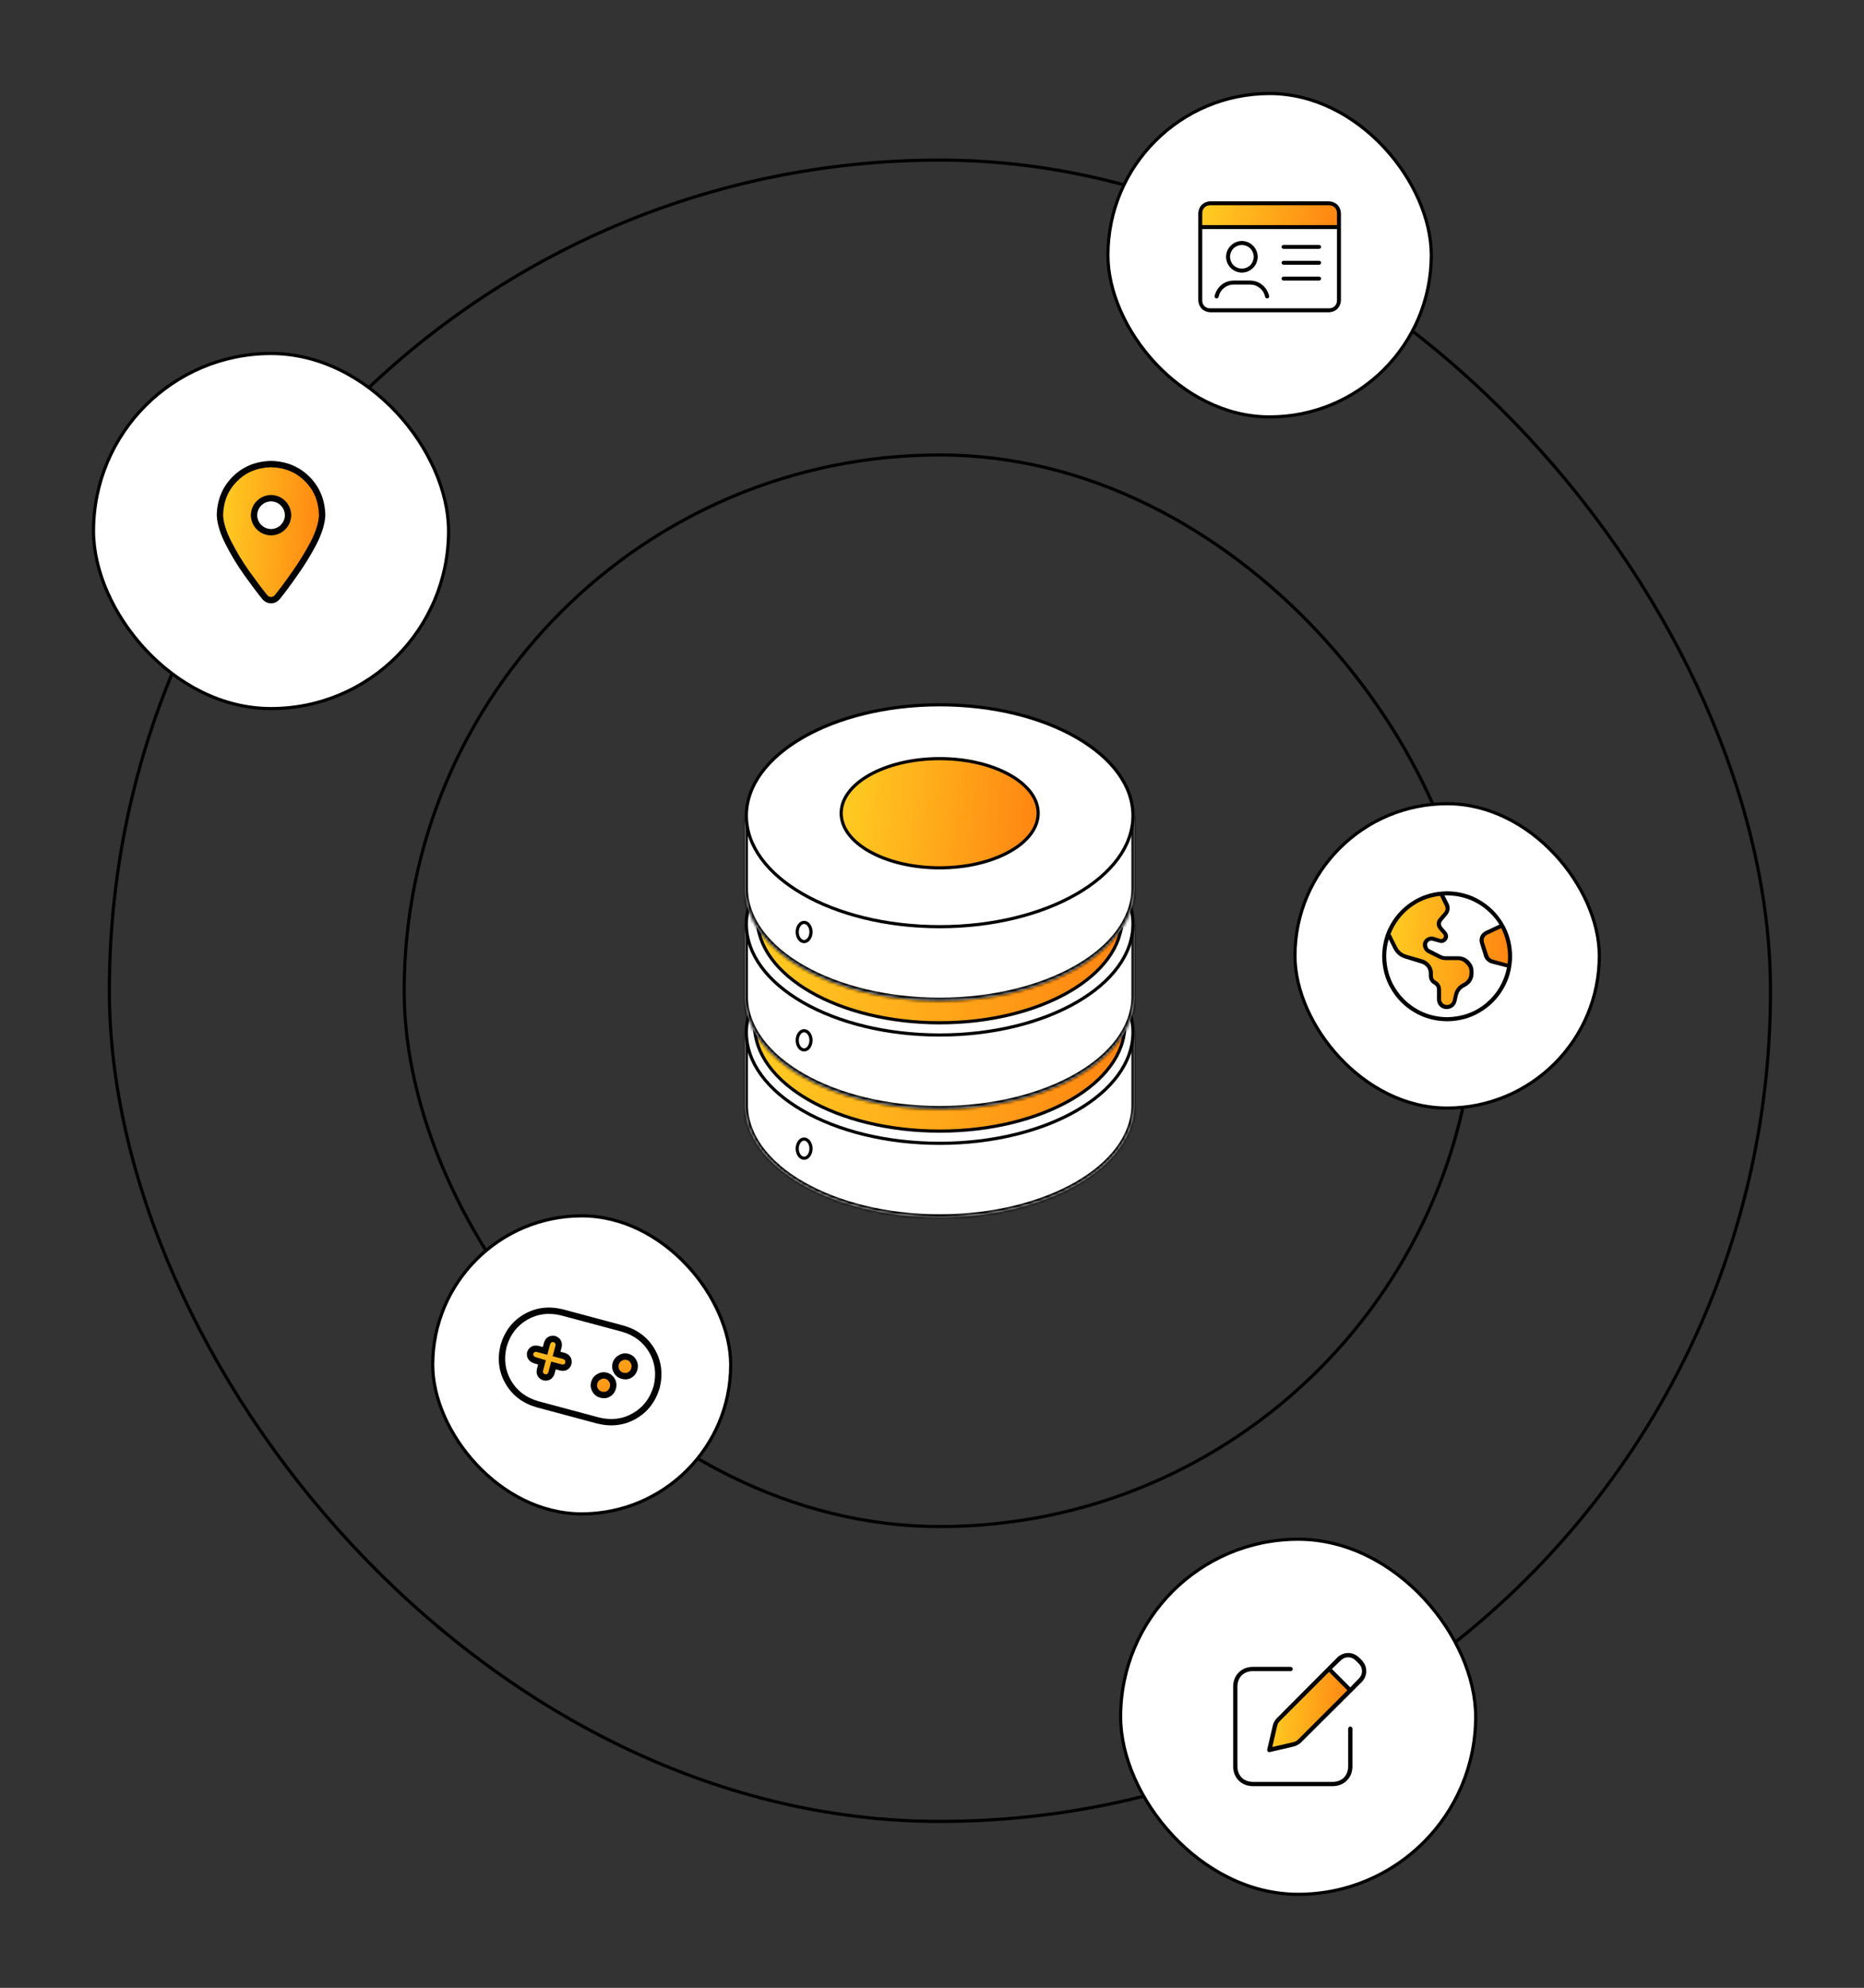 <svg width="588" height="627" viewBox="0 0 588 627" fill="none" xmlns="http://www.w3.org/2000/svg">
<rect x="0" y="0" width="588" height="627" fill="#333333" stroke="none"/>
<mask id="path-1-inside-1_110_1320" fill="white">
<path fill-rule="evenodd" clip-rule="evenodd" d="M342.785 325.197H357.895V348.717H357.893C357.695 368.223 330.248 384 296.419 384C262.591 384 235.144 368.223 234.945 348.717H234.944V348.549C234.944 348.534 234.944 348.519 234.944 348.505C234.944 348.49 234.944 348.475 234.944 348.46V325.197H250.053C261.324 317.729 277.917 313.009 296.419 313.009C314.922 313.009 331.515 317.729 342.785 325.197Z"/>
</mask>
<path fill-rule="evenodd" clip-rule="evenodd" d="M342.785 325.197H357.895V348.717H357.893C357.695 368.223 330.248 384 296.419 384C262.591 384 235.144 368.223 234.945 348.717H234.944V348.549C234.944 348.534 234.944 348.519 234.944 348.505C234.944 348.49 234.944 348.475 234.944 348.46V325.197H250.053C261.324 317.729 277.917 313.009 296.419 313.009C314.922 313.009 331.515 317.729 342.785 325.197Z" fill="white"/>
<path d="M357.895 325.197H358.895V324.197H357.895V325.197ZM342.785 325.197L342.233 326.03L342.484 326.197H342.785V325.197ZM357.895 348.717V349.717H358.895V348.717H357.895ZM357.893 348.717V347.717H356.904L356.894 348.707L357.893 348.717ZM234.945 348.717L235.945 348.707L235.935 347.717H234.945V348.717ZM234.944 348.717H233.944V349.717H234.944V348.717ZM234.944 348.549H235.944L235.944 348.547L234.944 348.549ZM234.944 348.46L235.944 348.462V348.46H234.944ZM234.944 325.197V324.197H233.944V325.197H234.944ZM250.053 325.197V326.197H250.355L250.606 326.03L250.053 325.197ZM357.895 324.197H342.785V326.197H357.895V324.197ZM358.895 348.717V325.197H356.895V348.717H358.895ZM357.893 349.717H357.895V347.717H357.893V349.717ZM356.894 348.707C356.799 357.956 350.235 366.51 339.27 372.806C328.332 379.087 313.191 383 296.419 383V385C313.477 385 328.974 381.025 340.266 374.541C351.531 368.072 358.789 358.985 358.893 348.728L356.894 348.707ZM296.419 383C279.648 383 264.507 379.087 253.569 372.806C242.604 366.51 236.039 357.956 235.945 348.707L233.945 348.728C234.05 358.985 241.308 368.072 252.573 374.541C263.865 381.025 279.362 385 296.419 385V383ZM234.944 349.717H234.945V347.717H234.944V349.717ZM233.944 348.549V348.717H235.944V348.549H233.944ZM235.944 348.547C235.944 348.533 235.944 348.519 235.944 348.505H233.944C233.944 348.52 233.944 348.535 233.944 348.551L235.944 348.547ZM235.944 348.505C235.944 348.491 235.944 348.476 235.944 348.462L233.944 348.458C233.944 348.474 233.944 348.489 233.944 348.505H235.944ZM233.944 325.197V348.46H235.944V325.197H233.944ZM250.053 324.197H234.944V326.197H250.053V324.197ZM250.606 326.03C261.679 318.693 278.069 314.009 296.419 314.009V312.009C277.765 312.009 260.968 316.764 249.501 324.363L250.606 326.03ZM296.419 314.009C314.77 314.009 331.16 318.693 342.233 326.03L343.338 324.363C331.871 316.764 315.074 312.009 296.419 312.009V314.009Z" fill="black" mask="url(#path-1-inside-1_110_1320)"/>
<path d="M357.395 325.625C357.395 335.172 350.688 343.911 339.639 350.291C328.603 356.663 313.324 360.62 296.419 360.62C279.515 360.62 264.236 356.663 253.2 350.291C242.151 343.911 235.444 335.172 235.444 325.625C235.444 316.077 242.151 307.338 253.2 300.958C264.236 294.586 279.515 290.629 296.419 290.629C313.324 290.629 328.603 294.586 339.639 300.958C350.688 307.338 357.395 316.077 357.395 325.625Z" fill="white" stroke="black"/>
<path d="M354.828 323.272C354.828 332.406 348.409 340.771 337.824 346.88C327.252 352.981 312.615 356.771 296.419 356.771C280.223 356.771 265.585 352.981 255.014 346.88C244.429 340.771 238.01 332.406 238.01 323.272C238.01 314.138 244.429 305.774 255.014 299.665C265.585 293.564 280.223 289.774 296.419 289.774C312.615 289.774 327.252 293.564 337.824 299.665C348.409 305.774 354.828 314.138 354.828 323.272Z" fill="url(#paint0_linear_110_1320)" stroke="black"/>
<path d="M255.827 362.296C255.827 363.171 255.558 363.945 255.146 364.489C254.734 365.032 254.202 365.324 253.654 365.324C253.107 365.324 252.575 365.032 252.163 364.489C251.751 363.945 251.481 363.171 251.481 362.296C251.481 361.42 251.751 360.647 252.163 360.103C252.575 359.559 253.107 359.268 253.654 359.268C254.202 359.268 254.734 359.559 255.146 360.103C255.558 360.647 255.827 361.42 255.827 362.296Z" fill="white" stroke="black"/>
<mask id="path-6-inside-2_110_1320" fill="white">
<path fill-rule="evenodd" clip-rule="evenodd" d="M342.786 291.032H357.895V314.553H357.893C357.695 334.058 330.248 349.835 296.419 349.835C262.591 349.835 235.144 334.058 234.945 314.553H234.944V314.384C234.944 314.369 234.944 314.354 234.944 314.339C234.944 314.325 234.944 314.31 234.944 314.295V291.032H250.053C261.323 283.564 277.917 278.844 296.419 278.844C314.922 278.844 331.516 283.564 342.786 291.032Z"/>
</mask>
<path fill-rule="evenodd" clip-rule="evenodd" d="M342.786 291.032H357.895V314.553H357.893C357.695 334.058 330.248 349.835 296.419 349.835C262.591 349.835 235.144 334.058 234.945 314.553H234.944V314.384C234.944 314.369 234.944 314.354 234.944 314.339C234.944 314.325 234.944 314.31 234.944 314.295V291.032H250.053C261.323 283.564 277.917 278.844 296.419 278.844C314.922 278.844 331.516 283.564 342.786 291.032Z" fill="white"/>
<path d="M357.895 291.032H358.895V290.032H357.895V291.032ZM342.786 291.032L342.233 291.865L342.484 292.032H342.786V291.032ZM357.895 314.553V315.553H358.895V314.553H357.895ZM357.893 314.553V313.553H356.904L356.894 314.542L357.893 314.553ZM234.945 314.553L235.945 314.542L235.935 313.553H234.945V314.553ZM234.944 314.553H233.944V315.553H234.944V314.553ZM234.944 314.384H235.944L235.944 314.382L234.944 314.384ZM234.944 314.295L235.944 314.297V314.295H234.944ZM234.944 291.032V290.032H233.944V291.032H234.944ZM250.053 291.032V292.032H250.355L250.606 291.865L250.053 291.032ZM357.895 290.032H342.786V292.032H357.895V290.032ZM358.895 314.553V291.032H356.895V314.553H358.895ZM357.893 315.553H357.895V313.553H357.893V315.553ZM356.894 314.542C356.799 323.791 350.235 332.345 339.27 338.641C328.331 344.922 313.191 348.835 296.419 348.835V350.835C313.477 350.835 328.974 346.86 340.266 340.376C351.531 333.907 358.789 324.82 358.893 314.563L356.894 314.542ZM296.419 348.835C279.648 348.835 264.507 344.922 253.569 338.641C242.604 332.345 236.04 323.791 235.945 314.542L233.945 314.563C234.05 324.82 241.308 333.907 252.573 340.376C263.865 346.86 279.362 350.835 296.419 350.835V348.835ZM234.944 315.553H234.945V313.553H234.944V315.553ZM233.944 314.384V314.553H235.944V314.384H233.944ZM235.944 314.382C235.944 314.368 235.944 314.353 235.944 314.339H233.944C233.944 314.355 233.944 314.37 233.944 314.386L235.944 314.382ZM235.944 314.339C235.944 314.325 235.944 314.311 235.944 314.297L233.944 314.293C233.944 314.309 233.944 314.324 233.944 314.339H235.944ZM233.944 291.032V314.295H235.944V291.032H233.944ZM250.053 290.032H234.944V292.032H250.053V290.032ZM250.606 291.865C261.679 284.528 278.069 279.844 296.419 279.844V277.844C277.765 277.844 260.968 282.599 249.501 290.198L250.606 291.865ZM296.419 279.844C314.77 279.844 331.16 284.528 342.233 291.865L343.338 290.198C331.871 282.599 315.074 277.844 296.419 277.844V279.844Z" fill="black" mask="url(#path-6-inside-2_110_1320)"/>
<path d="M357.395 291.46C357.395 301.008 350.688 309.747 339.639 316.126C328.603 322.499 313.324 326.456 296.419 326.456C279.515 326.456 264.236 322.499 253.2 316.126C242.151 309.747 235.444 301.008 235.444 291.46C235.444 281.912 242.151 273.174 253.2 266.794C264.236 260.422 279.515 256.464 296.419 256.464C313.324 256.464 328.603 260.422 339.639 266.794C350.688 273.174 357.395 281.912 357.395 291.46Z" fill="white" stroke="black"/>
<path d="M353.974 289.535C353.974 298.552 347.65 306.809 337.22 312.84C326.803 318.864 312.379 322.606 296.42 322.606C280.46 322.606 266.036 318.864 255.62 312.84C245.19 306.809 238.866 298.552 238.866 289.535C238.866 280.519 245.19 272.261 255.62 266.23C266.036 260.206 280.46 256.464 296.42 256.464C312.379 256.464 326.803 260.206 337.22 266.23C347.65 272.261 353.974 280.519 353.974 289.535Z" fill="url(#paint1_linear_110_1320)" stroke="black"/>
<path d="M255.827 328.131C255.827 329.006 255.558 329.78 255.146 330.324C254.734 330.867 254.202 331.159 253.654 331.159C253.107 331.159 252.575 330.867 252.163 330.324C251.751 329.78 251.481 329.006 251.481 328.131C251.481 327.255 251.751 326.482 252.163 325.938C252.575 325.394 253.107 325.103 253.654 325.103C254.202 325.103 254.734 325.394 255.146 325.938C255.558 326.482 255.827 327.255 255.827 328.131Z" fill="white" stroke="black"/>
<mask id="path-11-inside-3_110_1320" fill="white">
<path fill-rule="evenodd" clip-rule="evenodd" d="M342.785 256.867H357.895V280.388H357.893C357.695 299.894 330.248 315.671 296.419 315.671C262.591 315.671 235.144 299.894 234.945 280.388H234.944V280.219C234.944 280.204 234.944 280.19 234.944 280.175C234.944 280.16 234.944 280.145 234.944 280.131V256.867H250.053C261.324 249.399 277.917 244.679 296.419 244.679C314.922 244.679 331.515 249.399 342.785 256.867Z"/>
</mask>
<path fill-rule="evenodd" clip-rule="evenodd" d="M342.785 256.867H357.895V280.388H357.893C357.695 299.894 330.248 315.671 296.419 315.671C262.591 315.671 235.144 299.894 234.945 280.388H234.944V280.219C234.944 280.204 234.944 280.19 234.944 280.175C234.944 280.16 234.944 280.145 234.944 280.131V256.867H250.053C261.324 249.399 277.917 244.679 296.419 244.679C314.922 244.679 331.515 249.399 342.785 256.867Z" fill="white"/>
<path d="M357.895 256.867H358.895V255.867H357.895V256.867ZM342.785 256.867L342.233 257.701L342.484 257.867H342.785V256.867ZM357.895 280.388V281.388H358.895V280.388H357.895ZM357.893 280.388V279.388H356.904L356.894 280.378L357.893 280.388ZM234.945 280.388L235.945 280.378L235.935 279.388H234.945V280.388ZM234.944 280.388H233.944V281.388H234.944V280.388ZM234.944 280.219H235.944L235.944 280.217L234.944 280.219ZM234.944 280.131L235.944 280.133V280.131H234.944ZM234.944 256.867V255.867H233.944V256.867H234.944ZM250.053 256.867V257.867H250.355L250.606 257.701L250.053 256.867ZM357.895 255.867H342.785V257.867H357.895V255.867ZM358.895 280.388V256.867H356.895V280.388H358.895ZM357.893 281.388H357.895V279.388H357.893V281.388ZM356.894 280.378C356.799 289.626 350.235 298.181 339.27 304.477C328.332 310.758 313.191 314.671 296.419 314.671V316.671C313.477 316.671 328.974 312.695 340.266 306.211C351.531 299.742 358.789 290.655 358.893 280.398L356.894 280.378ZM296.419 314.671C279.648 314.671 264.507 310.758 253.569 304.477C242.604 298.181 236.039 289.626 235.945 280.378L233.945 280.398C234.05 290.655 241.308 299.742 252.573 306.211C263.865 312.695 279.362 316.671 296.419 316.671V314.671ZM234.944 281.388H234.945V279.388H234.944V281.388ZM233.944 280.219V280.388H235.944V280.219H233.944ZM235.944 280.217C235.944 280.203 235.944 280.189 235.944 280.175H233.944C233.944 280.19 233.944 280.206 233.944 280.221L235.944 280.217ZM235.944 280.175C235.944 280.161 235.944 280.147 235.944 280.133L233.944 280.129C233.944 280.144 233.944 280.16 233.944 280.175H235.944ZM233.944 256.867V280.131H235.944V256.867H233.944ZM250.053 255.867H234.944V257.867H250.053V255.867ZM250.606 257.701C261.679 250.363 278.069 245.679 296.419 245.679V243.679C277.765 243.679 260.968 248.435 249.501 256.033L250.606 257.701ZM296.419 245.679C314.77 245.679 331.16 250.363 342.233 257.701L343.338 256.033C331.871 248.435 315.074 243.679 296.419 243.679V245.679Z" fill="black" mask="url(#path-11-inside-3_110_1320)"/>
<path d="M357.395 257.296C357.395 266.843 350.688 275.582 339.639 281.962C328.603 288.334 313.324 292.291 296.419 292.291C279.515 292.291 264.236 288.334 253.2 281.962C242.151 275.582 235.444 266.843 235.444 257.296C235.444 247.748 242.151 239.009 253.2 232.629C264.236 226.257 279.515 222.3 296.419 222.3C313.324 222.3 328.603 226.257 339.639 232.629C350.688 239.009 357.395 247.748 357.395 257.296Z" fill="white" stroke="black"/>
<path d="M327.488 256.505C327.488 261.137 324.138 265.434 318.497 268.601C312.872 271.758 305.067 273.727 296.419 273.727C287.771 273.727 279.967 271.758 274.342 268.601C268.701 265.434 265.351 261.137 265.351 256.505C265.351 251.872 268.701 247.576 274.342 244.409C279.967 241.251 287.771 239.282 296.419 239.282C305.067 239.282 312.872 241.251 318.497 244.409C324.138 247.576 327.488 251.872 327.488 256.505Z" fill="url(#paint2_linear_110_1320)" stroke="black"/>
<path d="M255.827 293.967C255.827 294.842 255.558 295.616 255.146 296.159C254.734 296.703 254.202 296.995 253.654 296.995C253.107 296.995 252.575 296.703 252.163 296.159C251.751 295.616 251.481 294.842 251.481 293.967C251.481 293.091 251.751 292.318 252.163 291.774C252.575 291.23 253.107 290.938 253.654 290.938C254.202 290.938 254.734 291.23 255.146 291.774C255.558 292.318 255.827 293.091 255.827 293.967Z" fill="white" stroke="black"/>
<rect x="127.5" y="143.5" width="338" height="338" rx="169" stroke="black"/>
<rect x="34.5" y="50.5" width="524" height="524" rx="262" stroke="black"/>
<rect x="29.5" y="111.5" width="112" height="112" rx="56" fill="white" stroke="black"/>
<rect x="136.5" y="383.5" width="94" height="94" rx="47" fill="white" stroke="black"/>
<rect x="408.5" y="253.5" width="96" height="96" rx="48" fill="white" stroke="black"/>
<rect x="349.5" y="29.5" width="102" height="102" rx="51" fill="white" stroke="black"/>
<rect x="353.5" y="485.5" width="112" height="112" rx="56" fill="white" stroke="black"/>
<path d="M173.5 423L172 426.5L168.5 426L167.5 427L168.5 428.5L171.5 429.5L170.5 432.5L171.5 434H173L174 430L177.5 431L179 430L178.5 428.5L175 427.5L176 424L175 423H173.5Z" fill="url(#paint3_linear_110_1320)"/>
<path d="M192 435L190 434.5L188.5 435L188 436.5L188.5 438.5L190.5 439.5L192.5 438.5L193 437L192 435Z" fill="url(#paint4_linear_110_1320)"/>
<path d="M199 429L197 428.5L195.5 429L195 430L194.5 432L196 433.5H198L199.5 432V430.5L199 429Z" fill="url(#paint5_linear_110_1320)"/>
<path d="M196.542 419.099L196.824 418.14L196.812 418.136L196.8 418.133L196.542 419.099ZM177.223 413.923L177.482 412.957L177.47 412.954L177.458 412.951L177.223 413.923ZM158.852 424.529L157.893 424.247L157.886 424.271L157.88 424.294L158.852 424.529ZM169.459 442.901L169.176 443.86L169.188 443.863L169.2 443.867L169.459 442.901ZM188.777 448.077L188.518 449.043L188.53 449.046L188.542 449.049L188.777 448.077ZM207.148 437.47L208.108 437.753L208.114 437.729L208.12 437.706L207.148 437.47ZM177.006 431.335L176.747 432.301L176.789 432.312L176.832 432.32L177.006 431.335ZM174.591 430.688L174.85 429.722L173.884 429.463L173.625 430.429L174.591 430.688ZM173.944 433.103L174.883 433.448L174.898 433.405L174.91 433.362L173.944 433.103ZM171.648 434.429L171.303 435.367L171.388 435.398L171.477 435.414L171.648 434.429ZM170.322 432.132L169.356 431.873L169.344 431.917L169.337 431.962L170.322 432.132ZM170.969 429.717L171.935 429.976L172.185 429.041L171.259 428.76L170.969 429.717ZM168.65 429.015L168.305 429.954L168.332 429.964L168.36 429.972L168.65 429.015ZM167.228 426.774L166.29 426.429L166.249 426.538L166.236 426.654L167.228 426.774ZM169.525 425.448L169.784 424.482L169.74 424.47L169.695 424.463L169.525 425.448ZM171.94 426.095L171.681 427.061L172.647 427.32L172.905 426.354L171.94 426.095ZM172.587 423.68L171.648 423.335L171.632 423.378L171.621 423.421L172.587 423.68ZM174.883 422.354L175.228 421.416L175.143 421.385L175.053 421.369L174.883 422.354ZM176.209 424.651L177.175 424.91L177.186 424.866L177.194 424.821L176.209 424.651ZM175.562 427.066L174.596 426.807L174.337 427.773L175.303 428.032L175.562 427.066ZM177.977 427.713L178.322 426.774L178.279 426.759L178.235 426.747L177.977 427.713ZM179.302 430.009L180.256 430.312L180.276 430.247L180.288 430.179L179.302 430.009ZM187.727 438.413L188.614 437.951L188.604 437.932L188.593 437.913L187.727 438.413ZM188.914 434.283L189.376 435.17L189.415 435.15L189.451 435.127L188.914 434.283ZM193.065 435.395L193.931 434.895L193.065 435.395ZM191.932 439.621L191.432 438.755L191.412 438.767L191.392 438.78L191.932 439.621ZM194.498 432.463L195.384 432.001L195.374 431.982L195.364 431.963L194.498 432.463ZM195.685 428.333L196.147 429.22L196.186 429.2L196.222 429.176L195.685 428.333ZM199.836 429.445L198.949 429.907L198.959 429.926L198.97 429.945L199.836 429.445ZM198.703 433.671L198.203 432.805L198.183 432.817L198.163 432.83L198.703 433.671ZM196.8 418.133L177.482 412.957L176.964 414.889L196.283 420.065L196.8 418.133ZM177.458 412.951C173.077 411.891 169.012 412.406 165.328 414.533L166.328 416.265C169.533 414.415 173.065 413.946 176.988 414.895L177.458 412.951ZM165.328 414.533C161.643 416.66 159.165 419.923 157.893 424.247L159.811 424.812C160.951 420.94 163.123 418.115 166.328 416.265L165.328 414.533ZM157.88 424.294C156.82 428.676 157.335 432.74 159.462 436.425L161.194 435.425C159.344 432.22 158.875 428.688 159.824 424.765L157.88 424.294ZM159.462 436.425C161.589 440.109 164.852 442.587 169.176 443.86L169.741 441.941C165.869 440.802 163.044 438.63 161.194 435.425L159.462 436.425ZM169.2 443.867L188.518 449.043L189.036 447.111L169.717 441.935L169.2 443.867ZM188.542 449.049C192.923 450.109 196.988 449.594 200.672 447.467L199.672 445.735C196.468 447.585 192.935 448.054 189.012 447.105L188.542 449.049ZM200.672 447.467C204.357 445.34 206.835 442.077 208.108 437.753L206.189 437.188C205.05 441.06 202.877 443.885 199.672 445.735L200.672 447.467ZM208.12 437.706C209.18 433.324 208.665 429.26 206.538 425.575L204.806 426.575C206.657 429.78 207.126 433.312 206.176 437.235L208.12 437.706ZM206.538 425.575C204.411 421.891 201.149 419.412 196.824 418.14L196.259 420.059C200.131 421.198 202.956 423.37 204.806 426.575L206.538 425.575ZM177.265 430.369L174.85 429.722L174.332 431.654L176.747 432.301L177.265 430.369ZM173.625 430.429L172.978 432.844L174.91 433.362L175.557 430.947L173.625 430.429ZM173.006 432.758C172.863 433.145 172.698 433.305 172.572 433.378C172.446 433.451 172.225 433.513 171.818 433.443L171.477 435.414C172.204 435.54 172.932 435.479 173.572 435.11C174.212 434.741 174.628 434.14 174.883 433.448L173.006 432.758ZM171.993 433.49C171.605 433.347 171.445 433.182 171.372 433.057C171.3 432.931 171.237 432.709 171.307 432.302L169.337 431.962C169.211 432.689 169.271 433.417 169.64 434.057C170.01 434.696 170.61 435.112 171.303 435.367L171.993 433.49ZM171.288 432.391L171.935 429.976L170.003 429.459L169.356 431.873L171.288 432.391ZM171.259 428.76L168.94 428.058L168.36 429.972L170.679 430.674L171.259 428.76ZM168.995 428.077C168.599 427.931 168.417 427.76 168.329 427.621C168.244 427.487 168.176 427.271 168.221 426.894L166.236 426.654C166.149 427.373 166.251 428.08 166.64 428.693C167.026 429.301 167.621 429.702 168.305 429.954L168.995 428.077ZM168.167 427.119C168.309 426.732 168.475 426.571 168.6 426.499C168.726 426.426 168.947 426.363 169.354 426.433L169.695 424.463C168.968 424.337 168.24 424.397 167.6 424.767C166.961 425.136 166.544 425.736 166.29 426.429L168.167 427.119ZM169.266 426.414L171.681 427.061L172.198 425.129L169.784 424.482L169.266 426.414ZM172.905 426.354L173.553 423.939L171.621 423.421L170.974 425.836L172.905 426.354ZM173.525 424.026C173.668 423.638 173.833 423.478 173.959 423.405C174.084 423.332 174.306 423.27 174.713 423.34L175.053 421.369C174.326 421.243 173.598 421.304 172.959 421.673C172.319 422.042 171.903 422.643 171.648 423.335L173.525 424.026ZM174.538 423.293C174.925 423.436 175.086 423.601 175.158 423.726C175.231 423.852 175.294 424.074 175.223 424.481L177.194 424.821C177.32 424.094 177.26 423.366 176.89 422.726C176.521 422.087 175.92 421.671 175.228 421.416L174.538 423.293ZM175.243 424.392L174.596 426.807L176.528 427.325L177.175 424.91L175.243 424.392ZM175.303 428.032L177.718 428.679L178.235 426.747L175.821 426.1L175.303 428.032ZM177.631 428.651C178.019 428.794 178.179 428.959 178.252 429.085C178.324 429.21 178.387 429.432 178.317 429.839L180.288 430.179C180.413 429.453 180.353 428.724 179.984 428.085C179.615 427.445 179.014 427.029 178.322 426.774L177.631 428.651ZM178.349 429.707C178.228 430.088 178.077 430.232 177.968 430.295C177.852 430.361 177.624 430.429 177.18 430.35L176.832 432.32C177.572 432.451 178.319 432.402 178.968 432.027C179.625 431.647 180.03 431.023 180.256 430.312L178.349 429.707ZM189.856 438.919C189.258 438.759 188.87 438.443 188.614 437.951L186.84 438.875C187.367 439.888 188.226 440.553 189.338 440.851L189.856 438.919ZM188.593 437.913C188.324 437.449 188.259 436.969 188.409 436.412L186.477 435.895C186.195 436.948 186.319 437.975 186.861 438.913L188.593 437.913ZM188.409 436.412C188.569 435.814 188.885 435.426 189.376 435.17L188.452 433.396C187.44 433.924 186.775 434.782 186.477 435.895L188.409 436.412ZM189.451 435.127C189.935 434.819 190.407 434.748 190.936 434.889L191.453 432.958C190.372 432.668 189.324 432.837 188.377 433.44L189.451 435.127ZM190.936 434.889C191.468 435.032 191.881 435.344 192.199 435.895L193.931 434.895C193.365 433.916 192.531 433.246 191.453 432.958L190.936 434.889ZM192.199 435.895C192.458 436.345 192.53 436.847 192.363 437.472L194.295 437.989C194.585 436.904 194.482 435.849 193.931 434.895L192.199 435.895ZM192.363 437.472C192.195 438.097 191.882 438.496 191.432 438.755L192.432 440.487C193.386 439.937 194.004 439.075 194.295 437.989L192.363 437.472ZM191.392 438.78C191.027 439.015 190.552 439.106 189.856 438.919L189.338 440.851C190.454 441.15 191.535 441.065 192.473 440.462L191.392 438.78ZM196.627 432.969C196.029 432.809 195.64 432.492 195.384 432.001L193.611 432.925C194.138 433.938 194.997 434.603 196.109 434.901L196.627 432.969ZM195.364 431.963C195.095 431.498 195.03 431.019 195.179 430.462L193.247 429.944C192.965 430.997 193.09 432.024 193.632 432.963L195.364 431.963ZM195.179 430.462C195.34 429.864 195.656 429.476 196.147 429.22L195.223 427.446C194.21 427.973 193.546 428.832 193.247 429.944L195.179 430.462ZM196.222 429.176C196.706 428.868 197.178 428.797 197.706 428.939L198.224 427.007C197.143 426.718 196.095 426.886 195.148 427.489L196.222 429.176ZM197.706 428.939C198.304 429.099 198.693 429.416 198.949 429.907L200.723 428.983C200.195 427.97 199.337 427.305 198.224 427.007L197.706 428.939ZM198.97 429.945C199.229 430.394 199.301 430.896 199.134 431.521L201.065 432.039C201.356 430.954 201.252 429.899 200.702 428.945L198.97 429.945ZM199.134 431.521C198.966 432.147 198.653 432.545 198.203 432.805L199.203 434.537C200.157 433.986 200.775 433.124 201.065 432.039L199.134 431.521ZM198.163 432.83C197.798 433.064 197.322 433.155 196.627 432.969L196.109 434.901C197.225 435.2 198.306 435.115 199.244 434.512L198.163 432.83Z" fill="black"/>
<path d="M402.5 543L419.5 526.5L426 533L409 550L400.5 552L402.5 543Z" fill="url(#paint6_linear_110_1320)"/>
<path d="M421.922 522.727C422.93 521.831 424.049 521.383 425.281 521.383C426.513 521.383 427.633 521.831 428.641 522.727L429.648 523.734C430.544 524.742 430.992 525.862 430.992 527.094C430.992 528.326 430.544 529.445 429.648 530.453L410.416 549.602C409.744 550.217 408.988 550.637 408.148 550.861L400.59 552.625C400.366 552.681 400.142 552.625 399.918 552.457C399.75 552.233 399.694 552.009 399.75 551.785L401.514 544.227C401.738 543.331 402.158 542.575 402.773 541.959L421.922 522.727ZM427.633 523.734C426.961 523.062 426.177 522.727 425.281 522.727C424.385 522.727 423.602 523.062 422.93 523.734L420.158 526.422L425.953 532.217L428.641 529.445C429.312 528.773 429.648 527.99 429.648 527.094C429.648 526.198 429.312 525.414 428.641 524.742L427.633 523.734ZM402.857 544.479L401.346 551.029L407.896 549.518C408.512 549.406 409.044 549.126 409.492 548.678L425.029 533.141L419.234 527.346L403.697 542.883C403.249 543.331 402.969 543.863 402.857 544.479ZM407.141 525.75C407.533 525.806 407.757 526.03 407.812 526.422C407.757 526.814 407.533 527.038 407.141 527.094H395.047C393.703 527.15 392.583 527.598 391.688 528.438C390.848 529.333 390.4 530.453 390.344 531.797V557.328C390.4 558.672 390.848 559.792 391.688 560.688C392.583 561.527 393.703 561.975 395.047 562.031H420.578C421.922 561.975 423.042 561.527 423.938 560.688C424.777 559.792 425.225 558.672 425.281 557.328V545.234C425.337 544.842 425.561 544.618 425.953 544.562C426.345 544.618 426.569 544.842 426.625 545.234V557.328C426.569 559.064 425.981 560.492 424.861 561.611C423.742 562.731 422.314 563.319 420.578 563.375H395.047C393.311 563.319 391.883 562.731 390.764 561.611C389.644 560.492 389.056 559.064 389 557.328V531.797C389.056 530.061 389.644 528.633 390.764 527.514C391.883 526.394 393.311 525.806 395.047 525.75H407.141Z" fill="black"/>
<path d="M456.5 286L454.5 282L451.5 282.5L445.5 285L441 288.5L438 294L440 299L442 301L446 302.5L450 304L451.5 306V309L453 310L454 311.5V316L455.5 317.5H457.5L459 315.5L459.5 312.5L461.5 311L463.5 309L464.5 307L463.5 304L461.5 302.5L459.5 302H455.5L452.5 301L449.5 299L450 297L451 296L454 297L455.5 296.5L456 295L455.5 294L454 292L454.5 290L456 288L456.5 286Z" fill="url(#paint7_linear_110_1320)"/>
<path d="M467.5 295L474 292L475.5 295L476.5 300.5L476 305L474 304L469.5 303L468.5 300.5L467.5 297.5V295Z" fill="url(#paint8_linear_110_1320)"/>
<path d="M436 301.625C436.053 297.781 436.988 294.338 438.803 291.295C440.618 288.199 443.074 285.743 446.17 283.928C449.213 282.113 452.656 281.178 456.5 281.125C460.344 281.178 463.787 282.113 466.83 283.928C469.926 285.743 472.382 288.199 474.197 291.295C476.012 294.338 476.947 297.781 477 301.625C476.947 305.469 476.012 308.912 474.197 311.955C472.382 315.051 469.926 317.507 466.83 319.322C463.787 321.137 460.344 322.072 456.5 322.125C452.656 322.072 449.213 321.137 446.17 319.322C443.074 317.507 440.618 315.051 438.803 311.955C436.988 308.912 436.053 305.469 436 301.625ZM456.5 320.844C461.305 320.737 465.415 319.242 468.832 316.359C472.249 313.477 474.438 309.74 475.398 305.148L470.434 303.867C469.366 303.493 468.618 302.799 468.191 301.785L466.91 297.621C466.643 296.82 466.67 296.046 466.99 295.299C467.311 294.605 467.844 294.071 468.592 293.697L472.996 291.615C471.234 288.839 468.939 286.624 466.109 284.969C463.227 283.314 460.023 282.46 456.5 282.406C456.18 282.406 455.886 282.406 455.619 282.406L456.98 285.049C457.514 286.33 457.354 287.505 456.5 288.572L454.818 290.574C454.445 291.108 454.445 291.669 454.818 292.256L456.26 293.938C456.9 294.792 456.954 295.646 456.42 296.5C455.726 297.354 454.898 297.621 453.938 297.301L451.936 296.74C451.615 296.633 451.268 296.66 450.895 296.82C450.201 297.247 450.014 297.861 450.334 298.662V298.742C450.441 299.062 450.681 299.303 451.055 299.463L454.658 301.305C455.085 301.518 455.566 301.625 456.1 301.625H460.023C461.251 301.625 462.319 302.052 463.227 302.906L463.547 303.227C464.401 304.134 464.828 305.202 464.828 306.43V307.07C464.775 308.779 464.027 310.087 462.586 310.994L461.865 311.395C460.798 311.982 460.13 312.863 459.863 314.037L459.463 315.799C459.036 317.347 458.021 318.174 456.42 318.281C455.512 318.281 454.765 317.988 454.178 317.4C453.59 316.813 453.297 316.066 453.297 315.158V312.035C453.297 311.341 452.977 310.834 452.336 310.514C451.322 309.926 450.788 309.046 450.734 307.871V306.99C450.681 305.495 449.934 304.481 448.492 303.947L443.047 302.266C441.499 301.732 440.351 300.744 439.604 299.303L438.082 296.26C437.548 297.968 437.281 299.757 437.281 301.625C437.335 305.202 438.215 308.432 439.924 311.314C441.632 314.197 443.928 316.493 446.811 318.201C449.693 319.91 452.923 320.79 456.5 320.844ZM438.643 294.578L440.725 298.742C441.312 299.863 442.193 300.637 443.367 301.064L448.893 302.666C449.854 303.04 450.601 303.6 451.135 304.348C451.722 305.095 452.016 305.976 452.016 306.99V307.871C452.016 308.565 452.336 309.072 452.977 309.393C453.991 309.98 454.525 310.861 454.578 312.035V315.158C454.685 316.279 455.299 316.893 456.42 317C457.381 316.947 457.995 316.466 458.262 315.559L458.662 313.797C458.982 312.249 459.837 311.074 461.225 310.273L461.945 309.873C462.96 309.232 463.493 308.298 463.547 307.07V306.43C463.547 305.522 463.227 304.775 462.586 304.188L462.266 303.867C461.678 303.227 460.931 302.88 460.023 302.826H456.1C455.406 302.826 454.738 302.693 454.098 302.426L450.414 300.584C449.88 300.317 449.48 299.917 449.213 299.383L449.133 299.223C448.812 298.529 448.759 297.861 448.973 297.221C449.24 296.527 449.693 296.02 450.334 295.699C450.975 295.379 451.669 295.326 452.416 295.539L454.338 296.18C454.765 296.286 455.085 296.153 455.299 295.779C455.566 295.406 455.566 295.059 455.299 294.738L453.857 293.057C453.003 291.936 453.003 290.814 453.857 289.693L455.539 287.771C456.073 287.131 456.153 286.437 455.779 285.689L454.258 282.566C450.628 282.993 447.451 284.275 444.729 286.41C442.006 288.546 439.977 291.268 438.643 294.578ZM470.834 302.666L475.559 303.947C475.665 303.2 475.719 302.426 475.719 301.625C475.665 298.422 474.945 295.459 473.557 292.736L469.152 294.818C468.191 295.352 467.844 296.153 468.111 297.221L469.473 301.385C469.74 302.025 470.193 302.452 470.834 302.666Z" fill="black"/>
<path d="M422.5 71.5H379V65.5L381 64H417.5L420.5 64.5L422.5 66.5V71.5Z" fill="url(#paint9_linear_110_1320)"/>
<path d="M404.875 78.5H416.125C416.49 78.448 416.698 78.24 416.75 77.875C416.698 77.51 416.49 77.302 416.125 77.25H404.875C404.51 77.302 404.302 77.51 404.25 77.875C404.302 78.24 404.51 78.448 404.875 78.5ZM404.875 83.5H416.125C416.49 83.448 416.698 83.24 416.75 82.875C416.698 82.51 416.49 82.302 416.125 82.25H404.875C404.51 82.302 404.302 82.51 404.25 82.875C404.302 83.24 404.51 83.448 404.875 83.5ZM404.875 88.5H416.125C416.49 88.448 416.698 88.24 416.75 87.875C416.698 87.51 416.49 87.302 416.125 87.25H404.875C404.51 87.302 404.302 87.51 404.25 87.875C404.302 88.24 404.51 88.448 404.875 88.5ZM391.75 86C393.156 85.948 394.328 85.453 395.266 84.516C396.203 83.578 396.698 82.406 396.75 81C396.698 79.594 396.203 78.422 395.266 77.484C394.328 76.547 393.156 76.052 391.75 76C390.344 76.052 389.172 76.547 388.234 77.484C387.297 78.422 386.802 79.594 386.75 81C386.802 82.406 387.297 83.578 388.234 84.516C389.172 85.453 390.344 85.948 391.75 86ZM391.75 77.25C392.792 77.302 393.677 77.667 394.406 78.344C395.083 79.073 395.448 79.958 395.5 81C395.448 82.042 395.083 82.927 394.406 83.656C393.677 84.333 392.792 84.698 391.75 84.75C390.708 84.698 389.823 84.333 389.094 83.656C388.417 82.927 388.052 82.042 388 81C388.052 79.958 388.417 79.073 389.094 78.344C389.823 77.667 390.708 77.302 391.75 77.25ZM419.25 63.5H381.75C380.708 63.552 379.823 63.917 379.094 64.594C378.417 65.323 378.052 66.208 378 67.25V94.75C378.052 95.792 378.417 96.677 379.094 97.406C379.823 98.083 380.708 98.448 381.75 98.5H419.25C420.292 98.448 421.177 98.083 421.906 97.406C422.583 96.677 422.948 95.792 423 94.75V67.25C422.948 66.208 422.583 65.323 421.906 64.594C421.177 63.917 420.292 63.552 419.25 63.5ZM421.75 94.75C421.75 95.479 421.516 96.078 421.047 96.547C420.578 97.016 419.979 97.25 419.25 97.25H381.75C381.021 97.25 380.422 97.016 379.953 96.547C379.484 96.078 379.25 95.479 379.25 94.75V72.25H421.75V94.75ZM421.75 71H379.25V67.25C379.25 66.521 379.484 65.922 379.953 65.453C380.422 64.984 381.021 64.75 381.75 64.75H419.25C419.979 64.75 420.578 64.984 421.047 65.453C421.516 65.922 421.75 66.521 421.75 67.25V71ZM383.625 94.125C383.99 94.177 384.25 94.021 384.406 93.656C384.667 92.458 385.24 91.521 386.125 90.844C387.01 90.115 388.052 89.75 389.25 89.75H394.25C395.448 89.75 396.49 90.115 397.375 90.844C398.26 91.521 398.833 92.458 399.094 93.656C399.198 93.969 399.406 94.125 399.719 94.125C399.771 94.125 399.823 94.125 399.875 94.125C400.24 94.021 400.396 93.76 400.344 93.344C399.979 91.885 399.25 90.713 398.156 89.828C397.062 88.943 395.76 88.5 394.25 88.5H389.25C387.74 88.5 386.438 88.943 385.344 89.828C384.25 90.713 383.521 91.885 383.156 93.344C383.104 93.708 383.26 93.969 383.625 94.125Z" fill="black"/>
<path d="M83.484 188.283C81.973 186.436 80.097 183.944 77.857 180.809C75.674 177.729 73.742 174.538 72.062 171.234C70.383 167.931 69.487 165.02 69.375 162.5C69.487 157.909 71.055 154.102 74.078 151.078C77.102 148.055 80.909 146.487 85.5 146.375C90.091 146.487 93.898 148.055 96.922 151.078C99.945 154.102 101.513 157.909 101.625 162.5C101.513 165.02 100.617 167.931 98.938 171.234C97.202 174.538 95.242 177.729 93.059 180.809C90.875 183.944 89.027 186.436 87.516 188.283C86.956 188.955 86.284 189.291 85.5 189.291C84.716 189.291 84.044 188.955 83.484 188.283ZM85.5 167.875C87.012 167.819 88.272 167.287 89.279 166.279C90.287 165.271 90.819 164.012 90.875 162.5C90.819 160.988 90.287 159.729 89.279 158.721C88.272 157.713 87.012 157.181 85.5 157.125C83.988 157.181 82.728 157.713 81.721 158.721C80.713 159.729 80.181 160.988 80.125 162.5C80.181 164.012 80.713 165.271 81.721 166.279C82.728 167.287 83.988 167.819 85.5 167.875Z" fill="url(#paint10_linear_110_1320)"/>
<path d="M83.484 188.283L82.71 188.916L82.716 188.923L83.484 188.283ZM77.857 180.809L77.042 181.387L77.044 181.39L77.857 180.809ZM72.062 171.234L71.171 171.688L72.062 171.234ZM69.375 162.5L68.375 162.476L68.374 162.51L68.376 162.544L69.375 162.5ZM85.5 146.375L85.524 145.375L85.5 145.375L85.476 145.375L85.5 146.375ZM101.625 162.5L102.624 162.544L102.626 162.51L102.625 162.476L101.625 162.5ZM98.938 171.234L99.823 171.7L99.829 171.688L98.938 171.234ZM93.059 180.809L92.243 180.23L92.238 180.237L93.059 180.809ZM87.516 188.283L88.284 188.923L88.29 188.916L87.516 188.283ZM85.5 167.875L85.463 168.874L85.5 168.876L85.537 168.874L85.5 167.875ZM90.875 162.5L91.874 162.537L91.876 162.5L91.874 162.463L90.875 162.5ZM85.5 157.125L85.537 156.126L85.5 156.124L85.463 156.126L85.5 157.125ZM80.125 162.5L79.126 162.463L79.124 162.5L79.126 162.537L80.125 162.5ZM84.258 187.65C82.766 185.826 80.905 183.354 78.671 180.227L77.044 181.39C79.289 184.534 81.179 187.045 82.71 188.916L84.258 187.65ZM78.673 180.23C76.517 177.19 74.611 174.04 72.954 170.781L71.171 171.688C72.873 175.035 74.83 178.269 77.042 181.387L78.673 180.23ZM72.954 170.781C71.311 167.55 70.477 164.782 70.374 162.456L68.376 162.544C68.496 165.257 69.455 168.312 71.171 171.688L72.954 170.781ZM70.375 162.524C70.481 158.169 71.958 154.613 74.785 151.785L73.371 150.371C70.152 153.59 68.493 157.649 68.375 162.476L70.375 162.524ZM74.785 151.785C77.613 148.958 81.169 147.481 85.524 147.375L85.476 145.375C80.649 145.493 76.59 147.152 73.371 150.371L74.785 151.785ZM85.476 147.375C89.831 147.481 93.387 148.958 96.215 151.785L97.629 150.371C94.41 147.152 90.351 145.493 85.524 145.375L85.476 147.375ZM96.215 151.785C99.042 154.613 100.519 158.169 100.625 162.524L102.625 162.476C102.507 157.649 100.848 153.59 97.629 150.371L96.215 151.785ZM100.626 162.456C100.523 164.782 99.689 167.55 98.046 170.781L99.829 171.688C101.545 168.312 102.503 165.257 102.624 162.544L100.626 162.456ZM98.052 170.769C96.338 174.033 94.401 177.187 92.243 180.23L93.874 181.387C96.083 178.272 98.066 175.043 99.823 171.7L98.052 170.769ZM92.238 180.237C90.061 183.362 88.23 185.83 86.742 187.65L88.29 188.916C89.824 187.041 91.689 184.526 93.879 181.38L92.238 180.237ZM86.747 187.643C86.353 188.117 85.95 188.291 85.5 188.291V190.291C86.617 190.291 87.559 189.793 88.284 188.923L86.747 187.643ZM85.5 188.291C85.05 188.291 84.647 188.117 84.253 187.643L82.716 188.923C83.441 189.793 84.383 190.291 85.5 190.291V188.291ZM85.537 168.874C87.284 168.81 88.788 168.184 89.986 166.986L88.572 165.572C87.754 166.39 86.74 166.828 85.463 166.876L85.537 168.874ZM89.986 166.986C91.184 165.788 91.81 164.284 91.874 162.537L89.876 162.463C89.828 163.739 89.39 164.755 88.572 165.572L89.986 166.986ZM91.874 162.463C91.81 160.716 91.184 159.212 89.986 158.014L88.572 159.428C89.39 160.245 89.828 161.261 89.876 162.537L91.874 162.463ZM89.986 158.014C88.788 156.816 87.284 156.19 85.537 156.126L85.463 158.124C86.74 158.172 87.754 158.61 88.572 159.428L89.986 158.014ZM85.463 156.126C83.716 156.19 82.212 156.816 81.014 158.014L82.428 159.428C83.246 158.61 84.26 158.172 85.537 158.124L85.463 156.126ZM81.014 158.014C79.816 159.212 79.19 160.716 79.126 162.463L81.124 162.537C81.172 161.261 81.61 160.245 82.428 159.428L81.014 158.014ZM79.126 162.537C79.19 164.284 79.816 165.788 81.014 166.986L82.428 165.572C81.61 164.755 81.172 163.739 81.124 162.463L79.126 162.537ZM81.014 166.986C82.212 168.184 83.716 168.81 85.463 168.874L85.537 166.876C84.26 166.828 83.246 166.39 82.428 165.572L81.014 166.986Z" fill="black"/>
<defs>
<linearGradient id="paint0_linear_110_1320" x1="237.51" y1="289.274" x2="360.508" y2="300.494" gradientUnits="userSpaceOnUse">
<stop stop-color="#FFCE22"/>
<stop offset="1" stop-color="#FF8311"/>
</linearGradient>
<linearGradient id="paint1_linear_110_1320" x1="238.366" y1="255.964" x2="359.582" y2="267" gradientUnits="userSpaceOnUse">
<stop stop-color="#FFCE22"/>
<stop offset="1" stop-color="#FF8311"/>
</linearGradient>
<linearGradient id="paint2_linear_110_1320" x1="264.851" y1="238.782" x2="330.732" y2="244.961" gradientUnits="userSpaceOnUse">
<stop stop-color="#FFCE22"/>
<stop offset="1" stop-color="#FF8311"/>
</linearGradient>
<linearGradient id="paint3_linear_110_1320" x1="177" y1="409.5" x2="198.193" y2="448.175" gradientUnits="userSpaceOnUse">
<stop stop-color="#FFCE22"/>
<stop offset="1" stop-color="#FF8311"/>
</linearGradient>
<linearGradient id="paint4_linear_110_1320" x1="177" y1="409.5" x2="198.193" y2="448.175" gradientUnits="userSpaceOnUse">
<stop stop-color="#FFCE22"/>
<stop offset="1" stop-color="#FF8311"/>
</linearGradient>
<linearGradient id="paint5_linear_110_1320" x1="177" y1="409.5" x2="198.193" y2="448.175" gradientUnits="userSpaceOnUse">
<stop stop-color="#FFCE22"/>
<stop offset="1" stop-color="#FF8311"/>
</linearGradient>
<linearGradient id="paint6_linear_110_1320" x1="400.5" y1="526.5" x2="427.268" y2="527.909" gradientUnits="userSpaceOnUse">
<stop stop-color="#FFCE22"/>
<stop offset="1" stop-color="#FF8311"/>
</linearGradient>
<linearGradient id="paint7_linear_110_1320" x1="438" y1="282" x2="478.395" y2="284.306" gradientUnits="userSpaceOnUse">
<stop stop-color="#FFCE22"/>
<stop offset="1" stop-color="#FF8311"/>
</linearGradient>
<linearGradient id="paint8_linear_110_1320" x1="438" y1="282" x2="478.395" y2="284.306" gradientUnits="userSpaceOnUse">
<stop stop-color="#FFCE22"/>
<stop offset="1" stop-color="#FF8311"/>
</linearGradient>
<linearGradient id="paint9_linear_110_1320" x1="379" y1="64" x2="420.885" y2="76.79" gradientUnits="userSpaceOnUse">
<stop stop-color="#FFCE22"/>
<stop offset="1" stop-color="#FF8311"/>
</linearGradient>
<linearGradient id="paint10_linear_110_1320" x1="69" y1="146" x2="103.681" y2="147.401" gradientUnits="userSpaceOnUse">
<stop stop-color="#FFCE22"/>
<stop offset="1" stop-color="#FF8311"/>
</linearGradient>
</defs>
</svg>
